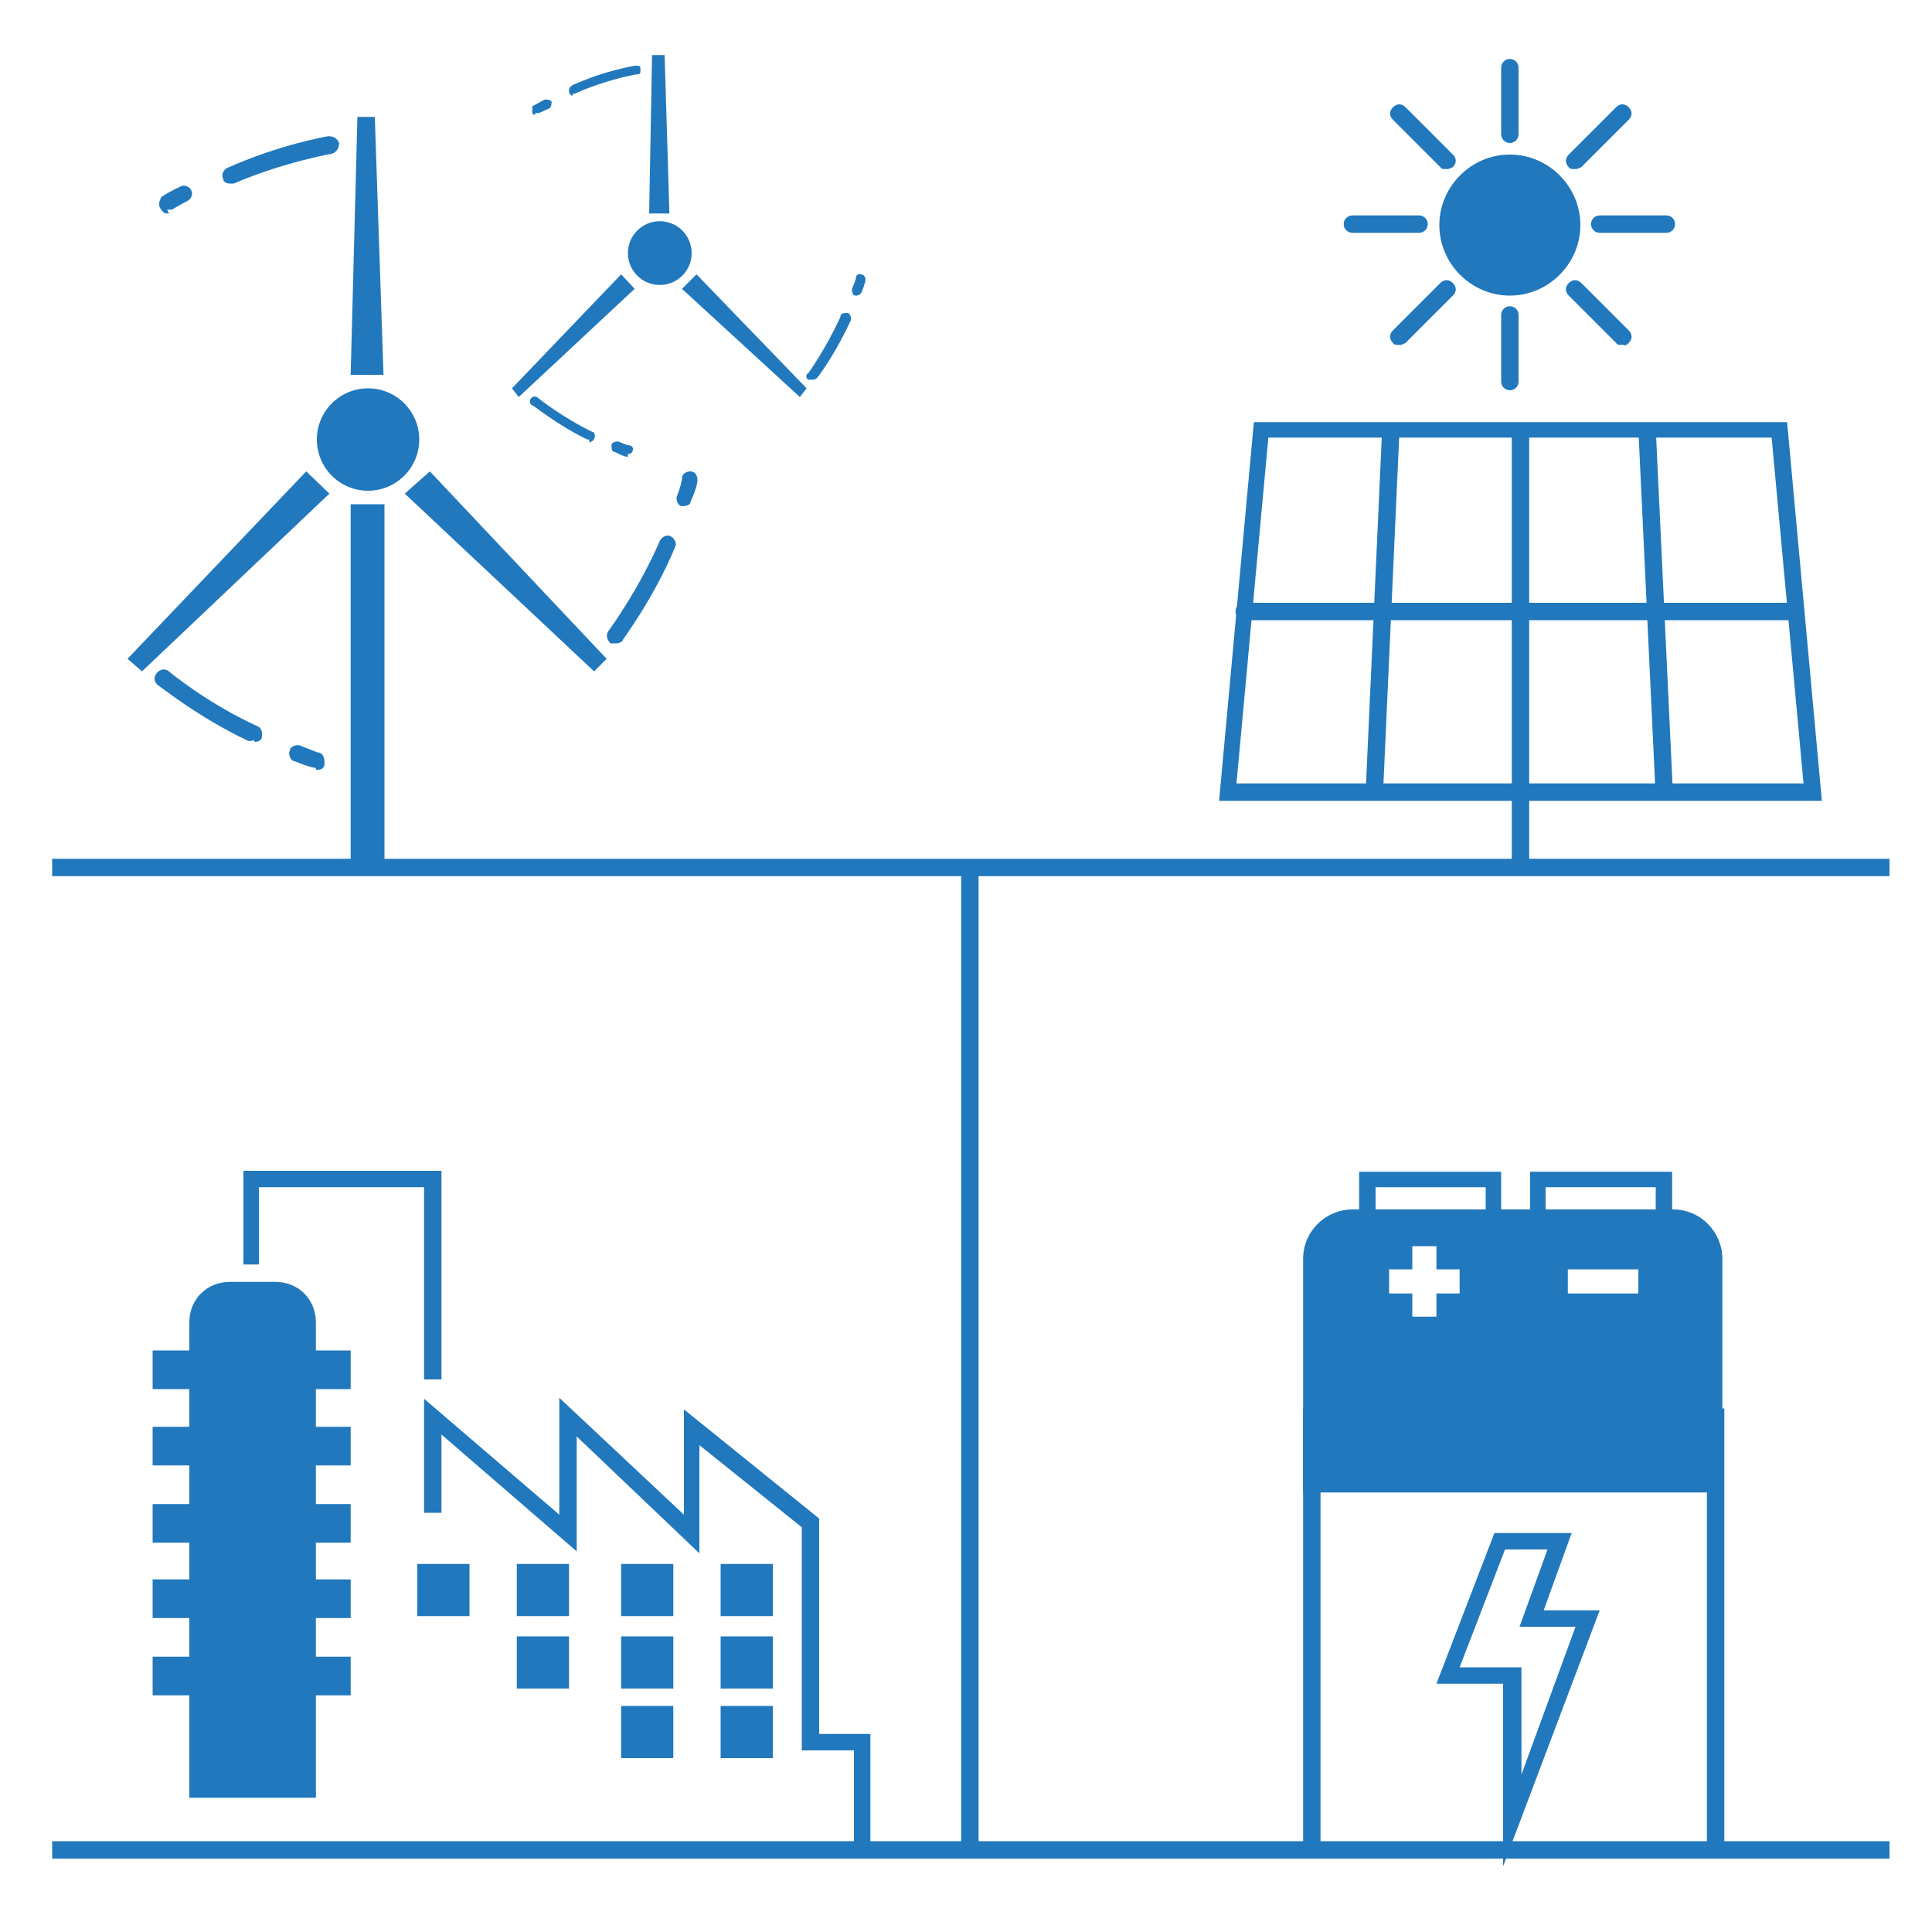 <?xml version="1.0" encoding="UTF-8"?>
<svg xmlns="http://www.w3.org/2000/svg" version="1.1" viewBox="0 0 200 200">
  <defs>
    <style>
      .cls-1 {
        fill: none;
      }

      .cls-2 {
        fill: #2178bd;
      }
    </style>
  </defs>
  <!-- Generator: Adobe Illustrator 28.7.2, SVG Export Plug-In . SVG Version: 1.2.0 Build 154)  -->
  <g>
    <g id="Layer_1">
      <path class="cls-2" d="M188.7,82.9h-62.5l3.6-39.2h55.2l3.6,39.2ZM128,81.1h58.7l-3.3-35.8h-52.1s-3.3,35.8-3.3,35.8Z"/>
      <g>
        <rect class="cls-2" x="124.4" y="62.3" width="37.4" height="1.8" transform="translate(73.5 203.3) rotate(-87.4)"/>
        <rect class="cls-2" x="170.5" y="44.3" width="1.8" height="37.4" transform="translate(-2.8 8.1) rotate(-2.7)"/>
      </g>
      <rect class="cls-2" x="156.5" y="44.6" width="1.8" height="45.2"/>
      <rect class="cls-2" x="5.4" y="88.9" width="190.2" height="1.8"/>
      <rect class="cls-2" x="99.5" y="89.8" width="1.8" height="101.7"/>
      <rect class="cls-2" x="5.4" y="190.6" width="190.2" height="1.8"/>
      <path class="cls-2" d="M23.6,132.7h4.9c2.4,0,4.2,1.8,4.2,4.2v49.2h-13.1v-49.2c0-2.4,1.8-4.2,4.2-4.2h-.2Z"/>
      <rect class="cls-2" x="15.8" y="139.8" width="20.5" height="4"/>
      <rect class="cls-2" x="15.8" y="147.7" width="20.5" height="4"/>
      <rect class="cls-2" x="15.8" y="155.7" width="20.5" height="4"/>
      <rect class="cls-2" x="15.8" y="163.5" width="20.5" height="4"/>
      <rect class="cls-2" x="15.8" y="171.5" width="20.5" height="4"/>
      <polygon class="cls-2" points="45.7 142.8 43.9 142.8 43.9 122.9 26.8 122.9 26.8 130.9 25.2 130.9 25.2 121.2 45.7 121.2 45.7 142.8"/>
      <polygon class="cls-2" points="90.1 191.5 88.4 191.5 88.4 181.2 83 181.2 83 158.1 72.4 149.6 72.4 160.8 59.7 148.7 59.7 160.6 45.7 148.5 45.7 156.6 43.9 156.6 43.9 144.8 57.9 156.8 57.9 144.7 70.8 156.8 70.8 145.9 84.8 157.2 84.8 179.5 90.1 179.5 90.1 191.5"/>
      <rect class="cls-2" x="43.2" y="161.9" width="5.4" height="5.4"/>
      <rect class="cls-2" x="53.5" y="161.9" width="5.4" height="5.4"/>
      <rect class="cls-2" x="53.5" y="169.4" width="5.4" height="5.4"/>
      <rect class="cls-2" x="64.3" y="161.9" width="5.4" height="5.4"/>
      <rect class="cls-2" x="64.3" y="169.4" width="5.4" height="5.4"/>
      <rect class="cls-2" x="64.3" y="176.6" width="5.4" height="5.4"/>
      <rect class="cls-2" x="74.6" y="161.9" width="5.4" height="5.4"/>
      <rect class="cls-2" x="74.6" y="169.4" width="5.4" height="5.4"/>
      <rect class="cls-2" x="74.6" y="176.6" width="5.4" height="5.4"/>
      <path class="cls-2" d="M155.6,193.2v-18.9h-6.9l6-15.6h8l-2.9,8h5.8l-10,26.5h0ZM151.3,172.6h6.2v11.1l5.6-15.3h-5.8l2.9-8h-4.4l-4.7,12.2h.2Z"/>
      <path class="cls-2" d="M173.4,126.1h-33.2c-2.4,0-4.4,2-4.4,4.4v23.2h41.8v-23.2c0-2.4-2-4.4-4.4-4.4h.2ZM151.1,133.9h-2.4v2.4h-2.5v-2.4h-2.4v-2.5h2.4v-2.4h2.5v2.4h2.4v2.5ZM169.6,133.9h-7.3v-2.5h7.3v2.5Z"/>
      <g>
        <rect class="cls-2" x="134.9" y="145.8" width="1.8" height="45.8"/>
        <rect class="cls-2" x="176.7" y="145.8" width="1.8" height="45.8"/>
      </g>
      <g>
        <path class="cls-2" d="M173.1,126.9h-14.7v-5.6h14.7v5.6ZM160,125.4h11.4v-2.5h-11.4v2.5Z"/>
        <path class="cls-2" d="M155.4,126.9h-14.7v-5.6h14.7v5.6ZM142.4,125.4h11.4v-2.5h-11.4s0,2.5,0,2.5Z"/>
      </g>
      <path class="cls-2" d="M178.5,154.5h-43.6v-24.2c0-2.9,2.4-5.1,5.1-5.1h33.2c2.9,0,5.1,2.4,5.1,5.1v24.2h.2ZM136.7,152.7h40.1v-22.3c0-1.8-1.5-3.5-3.5-3.5h-33.2c-1.8,0-3.5,1.5-3.5,3.5,0,0,0,22.3,0,22.3Z"/>
      <polygon class="cls-2" points="39.7 38.8 36.3 38.8 37 12.1 38.8 12.1 39.7 38.8"/>
      <circle class="cls-2" cx="38.1" cy="45.5" r="5.3"/>
      <g>
        <polygon class="cls-2" points="41.9 51.1 44.5 48.8 62.8 68.2 61.5 69.5 41.9 51.1"/>
        <polygon class="cls-2" points="34.1 51.1 31.7 48.8 13.2 68.2 14.7 69.5 34.1 51.1"/>
      </g>
      <rect class="cls-2" x="36.3" y="52.2" width="3.5" height="37.6"/>
      <path class="cls-2" d="M17.4,22.1c-.2,0-.5,0-.7-.4-.4-.4-.2-.9,0-1.3,0,0,.5-.4,2-1.1.4-.2.9,0,1.1.4s0,.9-.4,1.1c-1.3.7-1.6.9-1.6.9h-.5l.2.4Z"/>
      <path class="cls-2" d="M23.8,19c-.4,0-.7-.2-.7-.5-.2-.4,0-.9.4-1.1,5.3-2.4,10.4-3.3,10.5-3.3.5,0,.9.2,1.1.7,0,.5-.2.9-.7,1.1,0,0-5.1.9-10.2,3.1,0,0-.2,0-.4,0Z"/>
      <path class="cls-2" d="M71,52.4h-.4c-.4,0-.7-.7-.5-1.1.5-1.3.5-1.8.5-1.8,0-.5.5-.7.9-.7.5,0,.7.5.7.9,0,0,0,.7-.7,2.2,0,.4-.5.5-.9.5h.4Z"/>
      <path class="cls-2" d="M63.7,66.6h-.5c-.4-.4-.5-.9-.2-1.3,0,0,3.1-4.2,5.3-9.3.2-.4.7-.7,1.1-.5s.7.7.5,1.1c-2.2,5.3-5.3,9.4-5.4,9.6,0,.2-.4.4-.7.4Z"/>
      <path class="cls-2" d="M32.7,79.5h0s-.5,0-2.2-.7c-.4,0-.7-.7-.5-1.1,0-.4.7-.7,1.1-.5,1.3.5,1.8.7,1.8.7.5,0,.7.5.7,1.1s-.4.7-.9.7v-.2Z"/>
      <path class="cls-2" d="M26.1,76.7h-.4c-5.3-2.5-9.3-5.8-9.4-5.8-.4-.4-.4-.9,0-1.3s.9-.4,1.3,0c0,0,4,3.3,9.1,5.6.4.2.5.7.4,1.1,0,.4-.5.5-.7.5l-.2-.2Z"/>
      <g>
        <polygon class="cls-2" points="69.3 22.1 67.2 22.1 67.5 5.7 68.8 5.7 69.3 22.1"/>
        <circle class="cls-2" cx="68.3" cy="26.2" r="3.3"/>
        <g>
          <polygon class="cls-2" points="70.6 29.9 72.1 28.4 83.5 40.2 82.8 41.1 70.6 29.9"/>
          <polygon class="cls-2" points="65.7 29.9 64.3 28.4 53 40.2 53.7 41.1 65.7 29.9"/>
        </g>
        <path class="cls-2" d="M55.5,11.9s-.4,0-.4-.2v-.7s.4-.2,1.3-.7c.2,0,.5,0,.7.2,0,.2,0,.5-.2.7l-1.1.5h-.4v.2Z"/>
        <path class="cls-2" d="M59.4,9.9c-.2,0-.4,0-.5-.4,0-.2,0-.5.4-.7,3.3-1.5,6.4-2,6.5-2,.4,0,.5,0,.5.4s0,.5-.4.5c0,0-3.1.5-6.4,2h-.2v.2Z"/>
        <path class="cls-2" d="M88.6,30.6h0c-.4,0-.4-.4-.4-.7.4-.9.4-1.1.4-1.1,0-.4.4-.5.5-.4.4,0,.5.4.5.5,0,0,0,.4-.4,1.3,0,.2-.4.4-.5.4h-.2Z"/>
        <path class="cls-2" d="M84.1,39.3h-.4c-.2,0-.4-.5,0-.7,0,0,1.8-2.5,3.3-5.8,0-.4.4-.4.7-.4s.4.4.4.7c-1.5,3.3-3.3,5.8-3.5,6,0,0-.2.2-.4.2h-.2Z"/>
        <path class="cls-2" d="M65,47.3h0s-.4,0-1.3-.5c-.4,0-.4-.4-.4-.7s.4-.4.7-.4c.9.4,1.1.4,1.1.4.4,0,.5.4.4.5,0,.2-.2.4-.5.4v.4Z"/>
        <path class="cls-2" d="M61,45.5h-.2c-3.3-1.6-5.6-3.6-5.8-3.6-.2-.2-.2-.5,0-.7s.5-.2.7,0c0,0,2.5,2,5.6,3.5.2,0,.4.4.2.7,0,.2-.4.4-.5.4v-.2Z"/>
      </g>
      <g>
        <circle class="cls-2" cx="156.3" cy="23.3" r="6.4"/>
        <path class="cls-2" d="M156.3,30.6c-4,0-7.3-3.3-7.3-7.3s3.3-7.3,7.3-7.3,7.3,3.3,7.3,7.3-3.3,7.3-7.3,7.3ZM156.3,17.7c-3.1,0-5.4,2.5-5.4,5.4s2.5,5.4,5.4,5.4,5.4-2.5,5.4-5.4-2.5-5.4-5.4-5.4Z"/>
      </g>
      <path class="cls-2" d="M140,23.3"/>
      <path class="cls-2" d="M146.9,23.3"/>
      <g>
        <g>
          <line class="cls-1" x1="146.9" y1="23.3" x2="140" y2="23.3"/>
          <path class="cls-2" d="M146.9,24.1h-6.9c-.5,0-.9-.4-.9-.9s.4-.9.9-.9h6.9c.5,0,.9.4.9.9s-.4.9-.9.9Z"/>
        </g>
        <g>
          <line class="cls-1" x1="172.5" y1="23.3" x2="165.6" y2="23.3"/>
          <path class="cls-2" d="M172.5,24.1h-6.9c-.5,0-.9-.4-.9-.9s.4-.9.9-.9h6.9c.5,0,.9.4.9.9s-.4.9-.9.9Z"/>
        </g>
      </g>
      <g>
        <g>
          <line class="cls-1" x1="156.3" y1="14.1" x2="156.3" y2="7"/>
          <path class="cls-2" d="M156.3,14.8c-.5,0-.9-.4-.9-.9v-6.9c0-.5.4-.9.9-.9s.9.4.9.9v6.9c0,.5-.4.9-.9.9Z"/>
        </g>
        <g>
          <line class="cls-1" x1="156.3" y1="39.5" x2="156.3" y2="32.6"/>
          <path class="cls-2" d="M156.3,40.4c-.5,0-.9-.4-.9-.9v-6.9c0-.5.4-.9.9-.9s.9.4.9.9v6.9c0,.5-.4.9-.9.9Z"/>
        </g>
      </g>
      <g>
        <g>
          <line class="cls-1" x1="149.6" y1="16.8" x2="144.7" y2="11.9"/>
          <path class="cls-2" d="M149.6,17.5c-.2,0-.4,0-.5-.2l-4.9-4.9c-.4-.4-.4-.9,0-1.3s.9-.4,1.3,0l4.9,4.9c.4.4.4.9,0,1.3,0,0-.4.2-.5.2h-.2Z"/>
        </g>
        <g>
          <line class="cls-1" x1="167.8" y1="34.8" x2="162.9" y2="29.9"/>
          <path class="cls-2" d="M167.8,35.7c-.2,0-.4,0-.5-.2l-4.9-4.9c-.4-.4-.4-.9,0-1.3s.9-.4,1.3,0l4.9,4.9c.4.4.4.9,0,1.3s-.4.2-.5.2h-.2Z"/>
        </g>
      </g>
      <g>
        <g>
          <line class="cls-1" x1="162.9" y1="16.8" x2="167.8" y2="11.9"/>
          <path class="cls-2" d="M162.9,17.5c-.2,0-.4,0-.5-.2-.4-.4-.4-.9,0-1.3l4.9-4.9c.4-.4.9-.4,1.3,0s.4.9,0,1.3l-4.9,4.9s-.4.2-.5.2h-.2Z"/>
        </g>
        <g>
          <line class="cls-1" x1="144.7" y1="34.8" x2="149.6" y2="29.9"/>
          <path class="cls-2" d="M144.7,35.7c-.2,0-.4,0-.5-.2-.4-.4-.4-.9,0-1.3l4.9-4.9c.4-.4.9-.4,1.3,0s.4.9,0,1.3l-4.9,4.9s-.4.2-.5.2h-.2Z"/>
        </g>
      </g>
      <g>
        <line class="cls-1" x1="128.7" y1="63.3" x2="185.8" y2="63.3"/>
        <path class="cls-2" d="M185.8,64.2h-57c-.5,0-.9-.4-.9-.9s.4-.9.9-.9h57c.5,0,.9.4.9.9s-.4.9-.9.9Z"/>
      </g>
    </g>
  </g>
</svg>
